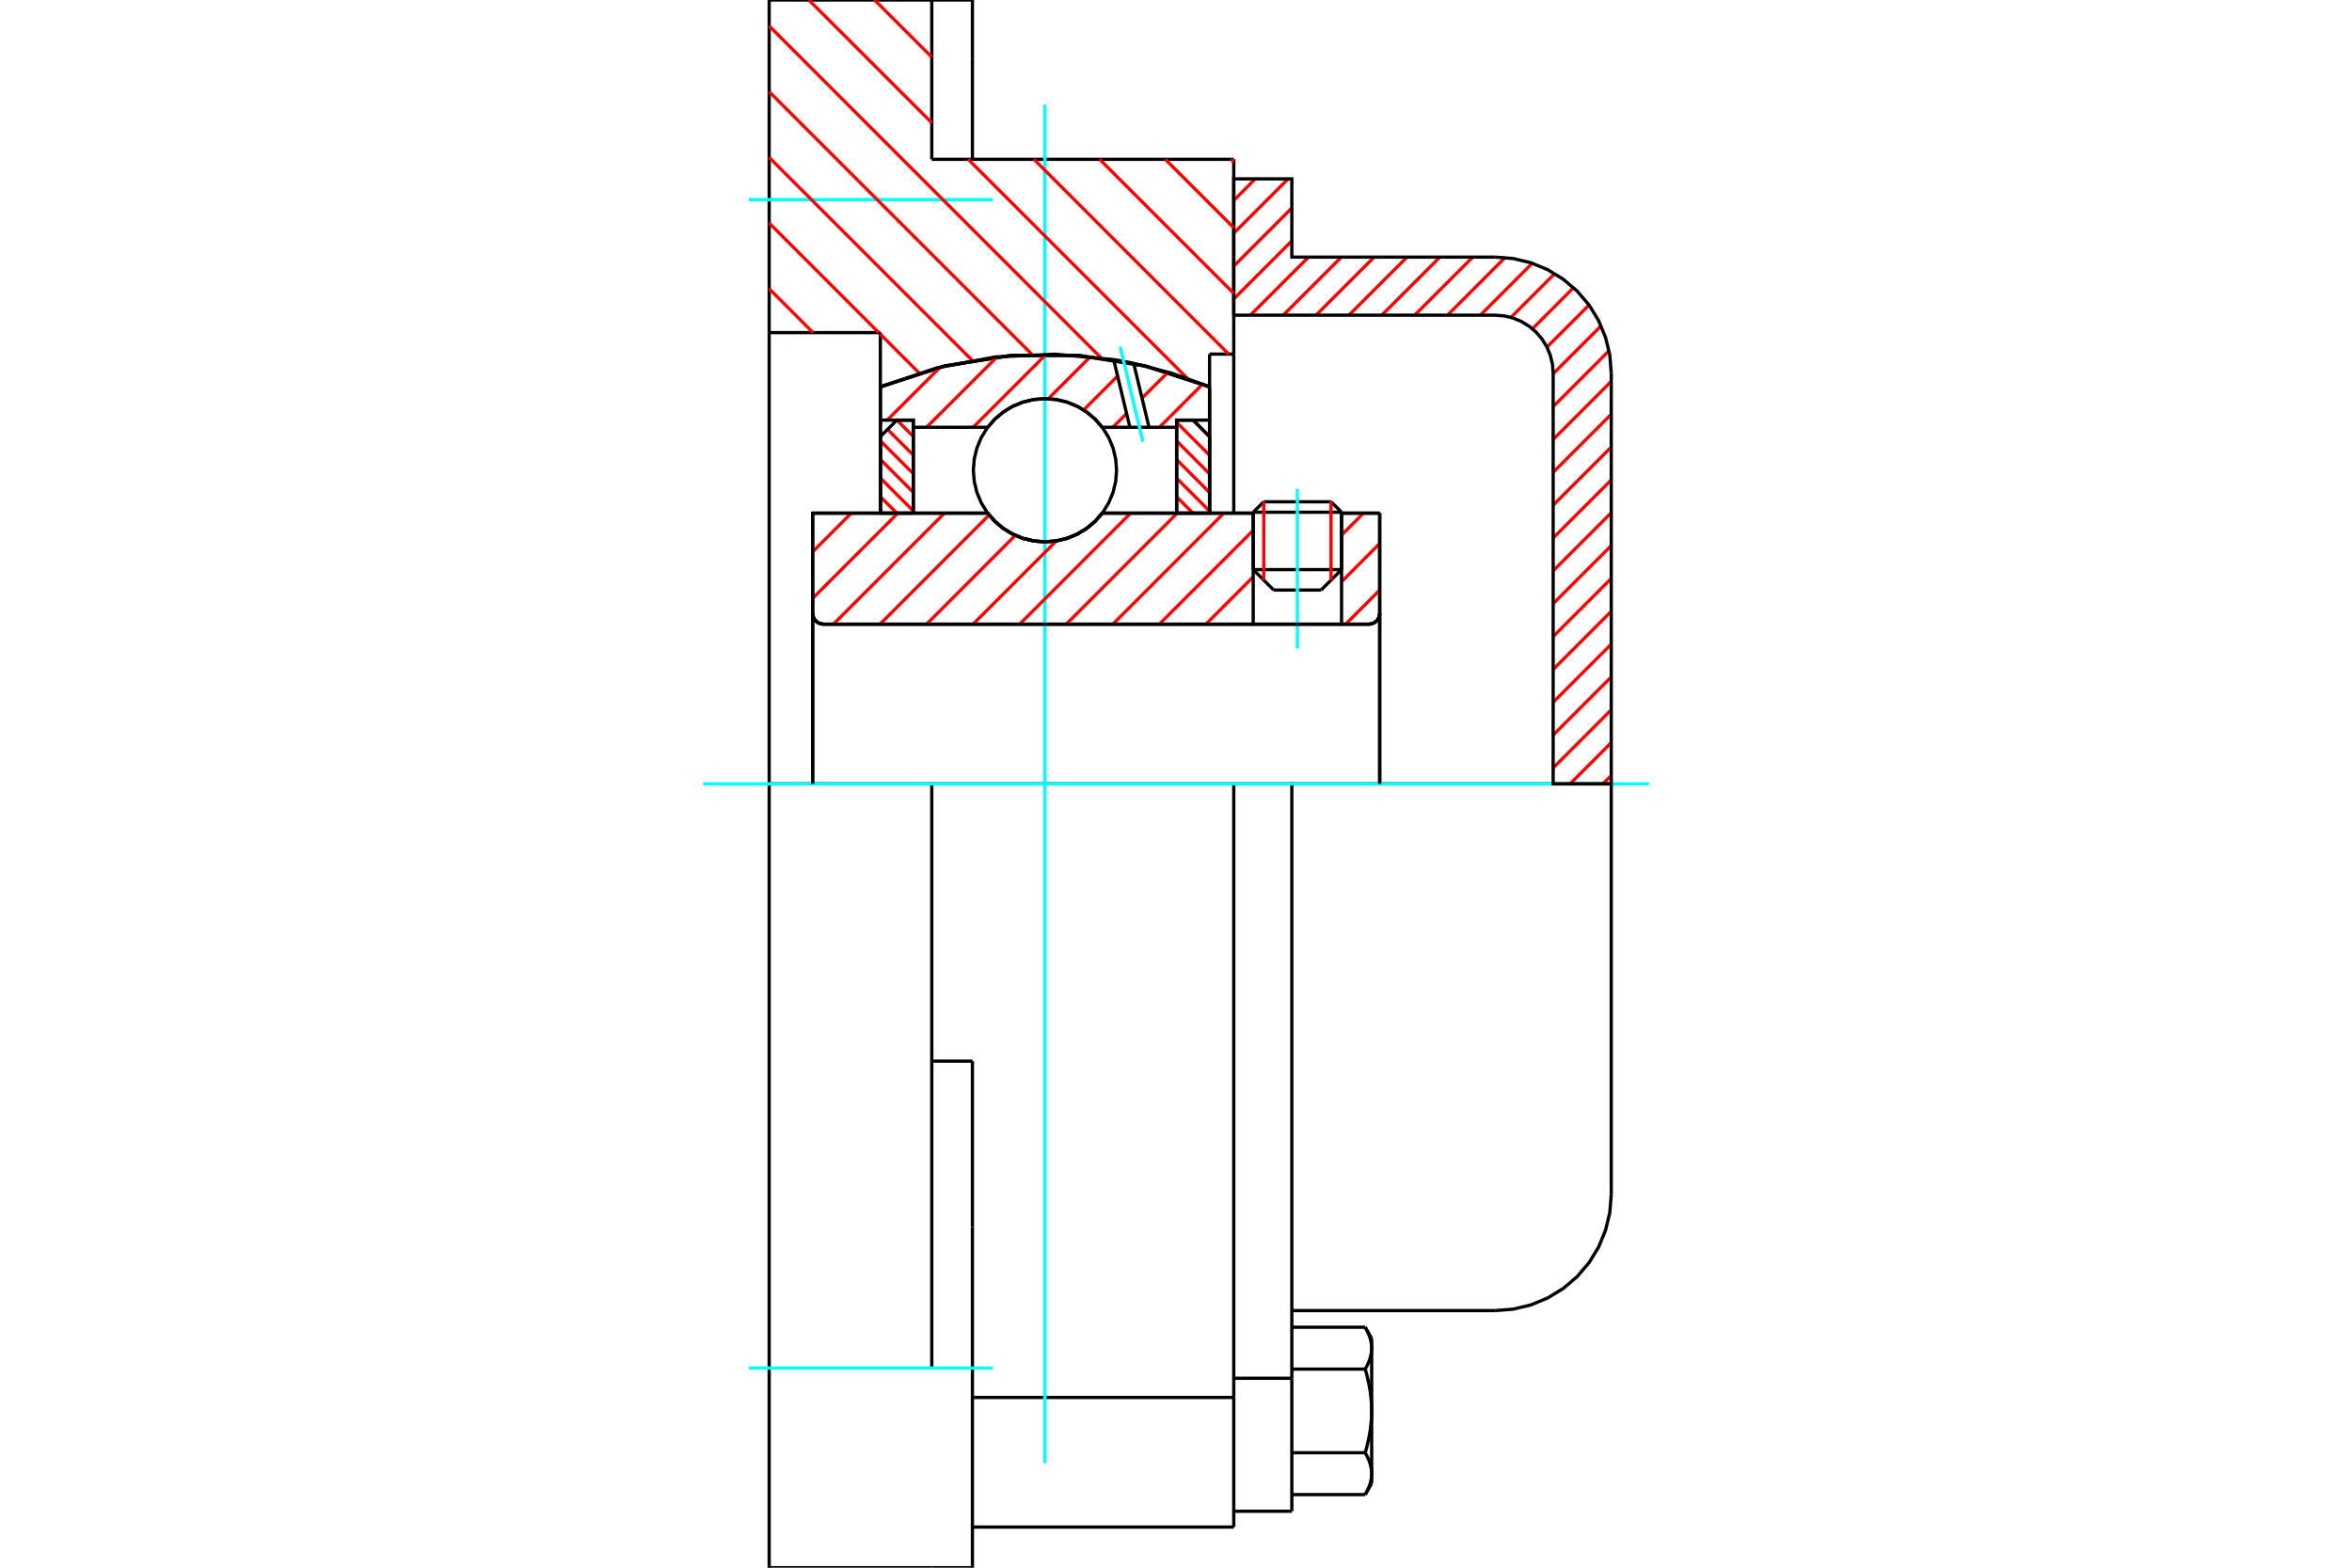 <?xml version="1.0" standalone="no"?>
<!DOCTYPE svg PUBLIC "-//W3C//DTD SVG 1.1//EN"
	"http://www.w3.org/Graphics/SVG/1.1/DTD/svg11.dtd">
<svg xmlns="http://www.w3.org/2000/svg" height="100%" width="100%" viewBox="0 0 36000 24000">
	<rect x="-1800" y="-1200" width="39600" height="26400" style="fill:#FFF"/>
	<g style="fill:none; fill-rule:evenodd" transform="matrix(1 0 0 1 0 0)">
		<g style="fill:none; stroke:#000; stroke-width:50; shape-rendering:geometricPrecision">
			<line x1="20534" y1="7842" x2="19182" y2="7842"/>
			<line x1="19343" y1="7682" x2="20373" y2="7682"/>
			<line x1="19182" y1="8720" x2="20534" y2="8720"/>
			<line x1="20221" y1="9033" x2="19495" y2="9033"/>
			<polyline points="20950,9556 20976,9553 21002,9547 21026,9537 21049,9524 21069,9506 21086,9486 21100,9464 21110,9440 21116,9414 21118,9388"/>
			<line x1="21118" y1="7856" x2="21118" y2="9388"/>
			<line x1="20534" y1="7856" x2="21118" y2="7856"/>
			<line x1="16871" y1="7856" x2="19182" y2="7856"/>
			<polyline points="15118,7856 15229,7983 15359,8092 15504,8179 15661,8243 15826,8282 15994,8295 16163,8282 16328,8243 16485,8179 16630,8092 16760,7983 16871,7856"/>
			<line x1="12439" y1="7856" x2="15118" y2="7856"/>
			<line x1="12439" y1="9388" x2="12439" y2="7856"/>
			<polyline points="12439,9388 12441,9414 12447,9440 12457,9464 12471,9486 12488,9506 12508,9524 12531,9537 12555,9547 12581,9553 12607,9556"/>
			<line x1="20950" y1="9556" x2="12607" y2="9556"/>
			<line x1="21118" y1="9388" x2="21118" y2="12000"/>
			<line x1="12439" y1="9388" x2="12439" y2="12000"/>
			<line x1="19343" y1="7682" x2="19182" y2="7842"/>
			<line x1="20534" y1="7842" x2="20373" y2="7682"/>
			<line x1="20221" y1="9033" x2="20534" y2="8720"/>
			<line x1="19182" y1="8720" x2="19495" y2="9033"/>
			<line x1="19182" y1="7842" x2="19182" y2="8720"/>
			<line x1="20534" y1="8720" x2="20534" y2="7842"/>
			<polyline points="20950,9556 20976,9553 21002,9547 21026,9537 21049,9524 21069,9506 21086,9486 21100,9464 21110,9440 21116,9414 21118,9388"/>
			<polyline points="12439,9388 12441,9414 12447,9440 12457,9464 12471,9486 12488,9506 12508,9524 12531,9537 12555,9547 12581,9553 12607,9556"/>
			<polyline points="18884,23378 18884,21600 18884,21394"/>
			<line x1="14884" y1="21394" x2="18884" y2="21394"/>
			<line x1="14262" y1="2439" x2="18884" y2="2439"/>
			<line x1="18884" y1="12000" x2="18884" y2="21394"/>
			<line x1="18884" y1="12000" x2="14262" y2="12000"/>
			<line x1="14884" y1="16245" x2="14262" y2="16245"/>
			<line x1="14262" y1="12000" x2="11773" y2="12000"/>
			<line x1="13475" y1="5092" x2="11773" y2="5092"/>
			<line x1="13475" y1="5922" x2="13475" y2="5092"/>
			<polyline points="18514,5922 17532,5603 16511,5441 15478,5441 14457,5603 13475,5922"/>
			<line x1="18514" y1="5421" x2="18514" y2="5922"/>
			<line x1="18884" y1="5421" x2="18514" y2="5421"/>
			<line x1="18884" y1="2439" x2="18884" y2="5421"/>
			<line x1="14262" y1="0" x2="14262" y2="2439"/>
			<line x1="11773" y1="0" x2="14262" y2="0"/>
			<line x1="11773" y1="5092" x2="11773" y2="0"/>
			<line x1="18514" y1="5922" x2="18514" y2="7856"/>
			<line x1="13475" y1="7856" x2="13475" y2="5922"/>
			<line x1="18884" y1="5421" x2="18884" y2="7856"/>
			<line x1="11773" y1="12000" x2="11773" y2="5092"/>
			<polyline points="11773,24000 11773,20944 11773,12000"/>
			<line x1="14884" y1="18784" x2="14884" y2="16245"/>
			<line x1="14262" y1="20944" x2="14262" y2="12000"/>
			<line x1="14884" y1="24000" x2="14884" y2="18784"/>
			<line x1="14884" y1="895" x2="14884" y2="0"/>
			<line x1="14884" y1="2439" x2="14884" y2="895"/>
			<line x1="11773" y1="24000" x2="14262" y2="24000"/>
			<line x1="14884" y1="23378" x2="18884" y2="23378"/>
			<line x1="14884" y1="0" x2="14262" y2="0"/>
			<line x1="14262" y1="24000" x2="14884" y2="24000"/>
			<line x1="18884" y1="21100" x2="19773" y2="21100"/>
			<line x1="19773" y1="21383" x2="19773" y2="21100"/>
			<line x1="19773" y1="21600" x2="19773" y2="21383"/>
			<line x1="19773" y1="23136" x2="19773" y2="21600"/>
			<polyline points="19773,21100 19773,12000 18884,12000"/>
			<polyline points="20896,20960 20902,20949 20907,20939 20913,20929 20918,20920 20923,20910 20928,20900 20932,20891 20937,20881 20941,20872 20945,20862 20949,20853 20953,20844 20956,20834 20960,20825 20963,20816 20966,20807 20969,20798 20972,20789 20975,20780 20977,20771 20979,20762 20981,20753 20983,20745 20985,20736 20987,20727 20988,20718 20990,20709 20991,20701 20992,20692 20993,20683 20994,20674 20994,20666 20995,20657 20995,20648 20995,20639"/>
			<polyline points="20995,21600 20995,21582 20995,21565 20994,21547 20994,21530 20993,21512 20992,21495 20991,21477 20990,21460 20988,21442 20987,21425 20985,21407 20983,21389 20981,21372 20979,21354 20977,21336 20975,21318 20972,21300 20969,21282 20966,21264 20963,21246 20960,21228 20956,21210 20953,21191 20949,21173 20945,21154 20941,21135 20937,21117 20932,21097 20928,21078 20923,21059 20918,21039 20913,21020 20907,21000 20902,20980 20896,20960"/>
			<line x1="20995" y1="20639" x2="20995" y2="21600"/>
			<polyline points="20995,22561 20995,22552 20995,22543 20994,22534 20994,22526 20993,22517 20992,22508 20991,22499 20990,22491 20988,22482 20987,22473 20985,22464 20983,22455 20981,22447 20979,22438 20977,22429 20975,22420 20972,22411 20969,22402 20966,22393 20963,22384 20960,22375 20956,22366 20953,22356 20949,22347 20945,22338 20941,22328 20937,22319 20932,22309 20928,22300 20923,22290 20918,22280 20913,22271 20907,22261 20902,22251 20896,22240"/>
			<line x1="20995" y1="21600" x2="20995" y2="22561"/>
			<polyline points="20896,22240 20902,22220 20907,22200 20913,22180 20918,22161 20923,22141 20928,22122 20932,22103 20937,22083 20941,22065 20945,22046 20949,22027 20953,22009 20956,21990 20960,21972 20963,21954 20966,21936 20969,21918 20972,21900 20975,21882 20977,21864 20979,21846 20981,21828 20983,21811 20985,21793 20987,21775 20988,21758 20990,21740 20991,21723 20992,21705 20993,21688 20994,21670 20994,21653 20995,21635 20995,21618 20995,21600"/>
			<line x1="20995" y1="22561" x2="20995" y2="22709"/>
			<polyline points="20896,22881 20902,22871 20907,22861 20913,22851 20918,22841 20923,22831 20928,22822 20932,22812 20937,22802 20941,22793 20945,22784 20949,22774 20953,22765 20956,22756 20960,22747 20963,22738 20966,22728 20969,22719 20972,22710 20975,22702 20977,22693 20979,22684 20981,22675 20983,22666 20985,22657 20987,22648 20988,22640 20990,22631 20991,22622 20992,22613 20993,22605 20994,22596 20994,22587 20995,22578 20995,22570 20995,22561"/>
			<polyline points="20995,20639 20995,20630 20995,20622 20994,20613 20994,20604 20993,20595 20992,20587 20991,20578 20990,20569 20988,20560 20987,20552 20985,20543 20983,20534 20981,20525 20979,20516 20977,20507 20975,20498 20972,20490 20969,20481 20966,20472 20963,20462 20960,20453 20956,20444 20953,20435 20949,20426 20945,20416 20941,20407 20937,20398 20932,20388 20928,20378 20923,20369 20918,20359 20913,20349 20907,20339 20902,20329 20896,20319"/>
			<line x1="20995" y1="20491" x2="20995" y2="20639"/>
			<line x1="19773" y1="22881" x2="20896" y2="22881"/>
			<line x1="19773" y1="22240" x2="20896" y2="22240"/>
			<line x1="19773" y1="20960" x2="20896" y2="20960"/>
			<line x1="19773" y1="20319" x2="20896" y2="20319"/>
			<polyline points="24662,12000 22884,12000 19773,12000"/>
			<line x1="24662" y1="18286" x2="24662" y2="12000"/>
			<line x1="18884" y1="23136" x2="19773" y2="23136"/>
			<line x1="20896" y1="22881" x2="20995" y2="22709"/>
			<line x1="20995" y1="20491" x2="20896" y2="20319"/>
			<polyline points="22884,20064 23162,20042 23433,19977 23691,19870 23929,19724 24141,19543 24322,19331 24468,19093 24574,18836 24640,18564 24662,18286"/>
			<line x1="19773" y1="20064" x2="22884" y2="20064"/>
		</g>
		<g style="fill:none; stroke:#0FF; stroke-width:50; shape-rendering:geometricPrecision">
			<line x1="19858" y1="9929" x2="19858" y2="7483"/>
			<line x1="15994" y1="22400" x2="15994" y2="1600"/>
			<line x1="10761" y1="12000" x2="25239" y2="12000"/>
			<line x1="11462" y1="3056" x2="15195" y2="3056"/>
			<line x1="11462" y1="20944" x2="15195" y2="20944"/>
		</g>
		<g style="fill:none; stroke:#F00; stroke-width:50; shape-rendering:geometricPrecision">
			<line x1="24662" y1="11873" x2="24534" y2="12000"/>
			<line x1="24662" y1="11370" x2="24032" y2="12000"/>
			<line x1="24662" y1="10867" x2="23773" y2="11756"/>
			<line x1="24662" y1="10364" x2="23773" y2="11253"/>
			<line x1="24662" y1="9862" x2="23773" y2="10751"/>
			<line x1="24662" y1="9359" x2="23773" y2="10248"/>
			<line x1="24662" y1="8856" x2="23773" y2="9745"/>
			<line x1="24662" y1="8353" x2="23773" y2="9242"/>
			<line x1="24662" y1="7850" x2="23773" y2="8739"/>
			<line x1="24662" y1="7348" x2="23773" y2="8236"/>
			<line x1="24662" y1="6845" x2="23773" y2="7734"/>
			<line x1="24662" y1="6342" x2="23773" y2="7231"/>
			<line x1="24662" y1="5839" x2="23773" y2="6728"/>
			<line x1="24628" y1="5370" x2="23773" y2="6225"/>
			<line x1="24506" y1="4989" x2="23773" y2="5722"/>
			<line x1="24322" y1="4670" x2="23677" y2="5315"/>
			<line x1="24085" y1="4404" x2="23456" y2="5034"/>
			<line x1="23797" y1="4189" x2="23127" y2="4859"/>
			<line x1="23453" y1="4030" x2="22659" y2="4825"/>
			<line x1="23037" y1="3943" x2="22156" y2="4825"/>
			<line x1="22542" y1="3936" x2="21653" y2="4825"/>
			<line x1="22039" y1="3936" x2="21150" y2="4825"/>
			<line x1="21536" y1="3936" x2="20647" y2="4825"/>
			<line x1="21033" y1="3936" x2="20144" y2="4825"/>
			<line x1="20531" y1="3936" x2="19642" y2="4825"/>
			<line x1="20028" y1="3936" x2="19139" y2="4825"/>
			<line x1="19773" y1="3688" x2="18884" y2="4577"/>
			<line x1="19773" y1="3185" x2="18884" y2="4074"/>
			<line x1="19717" y1="2738" x2="18884" y2="3571"/>
			<line x1="19214" y1="2738" x2="18884" y2="3069"/>
		</g>
		<g style="fill:none; stroke:#000; stroke-width:50; shape-rendering:geometricPrecision">
			<polyline points="18884,4825 18884,2738 19773,2738 19773,3936 22884,3936"/>
			<polyline points="24662,5714 24640,5436 24574,5164 24468,4907 24322,4669 24141,4457 23929,4276 23691,4130 23433,4023 23162,3958 22884,3936"/>
			<polyline points="24662,5714 24662,12000 23773,12000 23773,5714 23762,5575 23729,5439 23676,5310 23603,5191 23512,5085 23406,4995 23287,4922 23158,4868 23023,4836 22884,4825 18884,4825"/>
		</g>
		<g style="fill:none; stroke:#F00; stroke-width:50; shape-rendering:geometricPrecision">
			<line x1="18843" y1="2439" x2="18884" y2="2480"/>
			<line x1="17837" y1="2439" x2="18884" y2="3486"/>
			<line x1="16832" y1="2439" x2="18884" y2="4491"/>
			<line x1="13387" y1="0" x2="14262" y2="875"/>
			<line x1="15826" y1="2439" x2="18807" y2="5421"/>
			<line x1="12381" y1="0" x2="14262" y2="1880"/>
			<line x1="14820" y1="2439" x2="18175" y2="5794"/>
			<line x1="11773" y1="397" x2="16854" y2="5479"/>
			<line x1="11773" y1="1403" x2="15796" y2="5426"/>
			<line x1="11773" y1="2409" x2="14880" y2="5516"/>
			<line x1="11773" y1="3414" x2="13450" y2="5092"/>
			<line x1="13475" y1="5116" x2="14068" y2="5709"/>
			<line x1="11773" y1="4420" x2="12445" y2="5092"/>
		</g>
		<g style="fill:none; stroke:#000; stroke-width:50; shape-rendering:geometricPrecision">
			<polyline points="18514,5922 17532,5603 16511,5441 15478,5441 14457,5603 13475,5922"/>
		</g>
		<g style="fill:none; stroke:#F00; stroke-width:50; shape-rendering:geometricPrecision">
			<line x1="20373" y1="7682" x2="20373" y2="8880"/>
			<line x1="19343" y1="8880" x2="19343" y2="7682"/>
			<line x1="13475" y1="7604" x2="13727" y2="7856"/>
			<line x1="13475" y1="7318" x2="13979" y2="7822"/>
			<line x1="13475" y1="7033" x2="13979" y2="7537"/>
			<line x1="13475" y1="6748" x2="13979" y2="7252"/>
			<line x1="13585" y1="6574" x2="13979" y2="6967"/>
			<line x1="13729" y1="6432" x2="13979" y2="6682"/>
		</g>
		<g style="fill:none; stroke:#000; stroke-width:50; shape-rendering:geometricPrecision">
			<polyline points="13979,7856 13979,6432 13727,6432 13475,6684 13475,7856 13979,7856"/>
		</g>
		<g style="fill:none; stroke:#F00; stroke-width:50; shape-rendering:geometricPrecision">
			<line x1="18261" y1="6432" x2="18514" y2="6685"/>
			<line x1="18010" y1="6466" x2="18514" y2="6970"/>
			<line x1="18010" y1="6751" x2="18514" y2="7255"/>
			<line x1="18010" y1="7036" x2="18514" y2="7540"/>
			<line x1="18010" y1="7321" x2="18514" y2="7825"/>
			<line x1="18010" y1="7606" x2="18260" y2="7856"/>
		</g>
		<g style="fill:none; stroke:#000; stroke-width:50; shape-rendering:geometricPrecision">
			<polyline points="18010,7856 18010,6432 18262,6432 18514,6684 18514,7856 18010,7856"/>
			<polyline points="17090,7199 17077,7027 17037,6860 16971,6701 16881,6555 16769,6424 16639,6312 16492,6222 16333,6156 16166,6116 15994,6103 15823,6116 15656,6156 15497,6222 15350,6312 15220,6424 15108,6555 15018,6701 14952,6860 14912,7027 14898,7199 14912,7370 14952,7537 15018,7696 15108,7843 15220,7974 15350,8085 15497,8175 15656,8241 15823,8281 15994,8295 16166,8281 16333,8241 16492,8175 16639,8085 16769,7974 16881,7843 16971,7696 17037,7537 17077,7370 17090,7199"/>
		</g>
		<g style="fill:none; stroke:#F00; stroke-width:50; shape-rendering:geometricPrecision">
			<line x1="18406" y1="5882" x2="17747" y2="6541"/>
			<line x1="17877" y1="5699" x2="17480" y2="6095"/>
			<line x1="17244" y1="6331" x2="17034" y2="6541"/>
			<line x1="17106" y1="5757" x2="16586" y2="6277"/>
			<line x1="16691" y1="5459" x2="16046" y2="6104"/>
			<line x1="16013" y1="5424" x2="14896" y2="6541"/>
			<line x1="15260" y1="5465" x2="14183" y2="6541"/>
			<line x1="14389" y1="5623" x2="13580" y2="6432"/>
		</g>
		<g style="fill:none; stroke:#000; stroke-width:50; shape-rendering:geometricPrecision">
			<polyline points="13475,7856 13475,6432 13475,5922"/>
			<polyline points="17046,5505 16140,5422 15231,5465 14337,5633 13475,5922"/>
			<polyline points="17352,5562 17200,5532 17046,5505"/>
			<polyline points="18514,5922 17942,5716 17352,5562"/>
			<polyline points="18514,5922 18514,6432 18010,6432 18010,6541 18010,7856"/>
			<polyline points="18010,6541 17587,6541 17294,6541 16871,6541 16760,6414 16630,6306 16485,6218 16328,6155 16163,6116 15994,6103 15826,6116 15661,6155 15504,6218 15359,6306 15229,6414 15118,6541 13979,6541 13979,7856"/>
			<polyline points="13979,6541 13979,6432 13475,6432"/>
			<line x1="18514" y1="6432" x2="18514" y2="7856"/>
		</g>
		<g style="fill:none; stroke:#0FF; stroke-width:50; shape-rendering:geometricPrecision">
			<line x1="17494" y1="6763" x2="17146" y2="5310"/>
		</g>
		<g style="fill:none; stroke:#000; stroke-width:50; shape-rendering:geometricPrecision">
			<line x1="17294" y1="6541" x2="17046" y2="5505"/>
			<line x1="17587" y1="6541" x2="17352" y2="5562"/>
		</g>
		<g style="fill:none; stroke:#F00; stroke-width:50; shape-rendering:geometricPrecision">
			<line x1="21118" y1="9034" x2="20596" y2="9556"/>
			<line x1="21118" y1="8321" x2="20534" y2="8906"/>
			<line x1="20870" y1="7856" x2="20534" y2="8193"/>
			<line x1="19182" y1="9544" x2="19171" y2="9556"/>
			<line x1="19182" y1="8831" x2="18458" y2="9556"/>
			<line x1="19182" y1="8119" x2="17745" y2="9556"/>
			<line x1="18732" y1="7856" x2="17033" y2="9556"/>
			<line x1="18019" y1="7856" x2="16320" y2="9556"/>
			<line x1="17306" y1="7856" x2="15607" y2="9556"/>
			<line x1="16170" y1="8280" x2="14894" y2="9556"/>
			<line x1="15541" y1="8196" x2="14182" y2="9556"/>
			<line x1="15140" y1="7884" x2="13469" y2="9556"/>
			<line x1="14456" y1="7856" x2="12756" y2="9556"/>
			<line x1="13743" y1="7856" x2="12439" y2="9160"/>
			<line x1="13030" y1="7856" x2="12439" y2="8448"/>
		</g>
		<g style="fill:none; stroke:#000; stroke-width:50; shape-rendering:geometricPrecision">
			<line x1="21118" y1="12000" x2="21118" y2="7856"/>
			<polyline points="20950,9556 20976,9553 21002,9547 21026,9537 21049,9524 21069,9506 21086,9486 21100,9464 21110,9440 21116,9414 21118,9388"/>
			<polyline points="20950,9556 20534,9556 20534,7856"/>
			<polyline points="20534,9556 19182,9556 19182,7856"/>
			<line x1="19182" y1="9556" x2="12607" y2="9556"/>
			<polyline points="12439,9388 12441,9414 12447,9440 12457,9464 12471,9486 12488,9506 12508,9524 12531,9537 12555,9547 12581,9553 12607,9556"/>
			<polyline points="12439,9388 12439,7856 12943,7856 15118,7856 15229,7983 15359,8092 15504,8179 15661,8243 15826,8282 15994,8295 16163,8282 16328,8243 16485,8179 16630,8092 16760,7983 16871,7856 19182,7856"/>
			<line x1="20534" y1="7856" x2="21118" y2="7856"/>
			<line x1="12439" y1="12000" x2="12439" y2="9388"/>
		</g>
	</g>
</svg>
